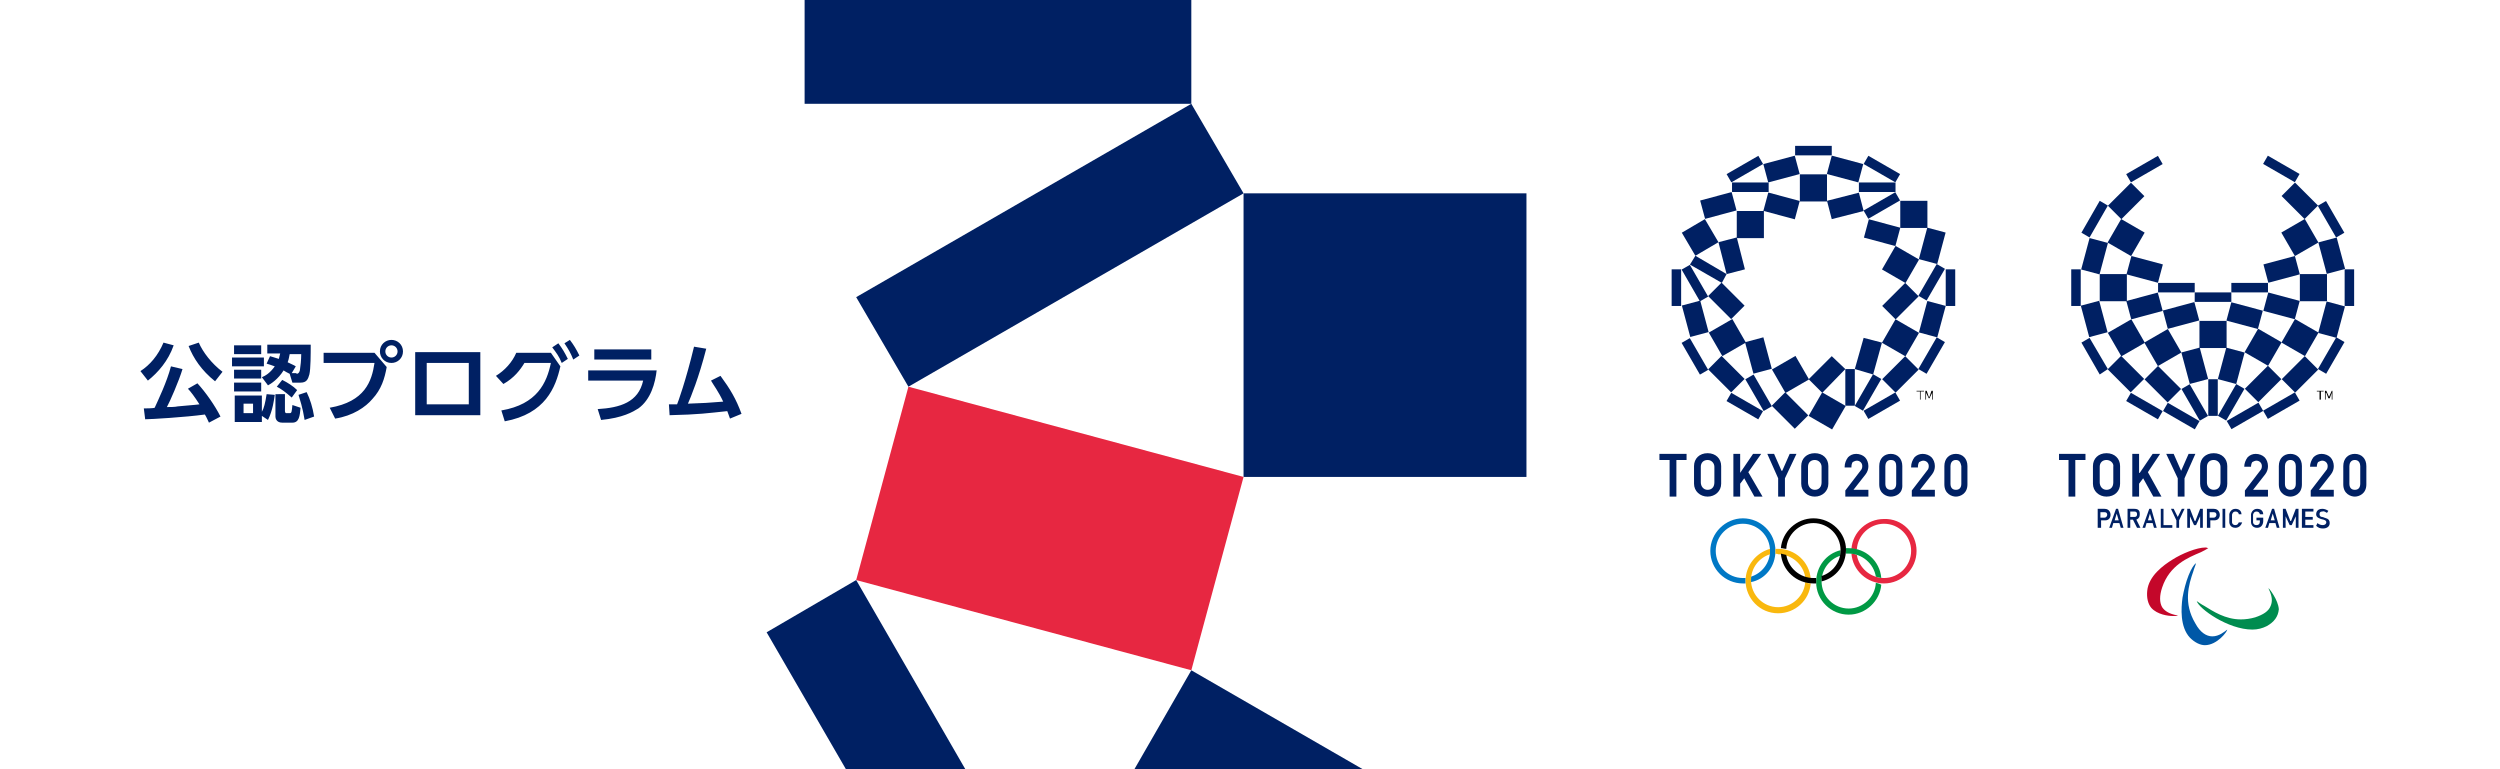 <svg id="design" xmlns="http://www.w3.org/2000/svg" viewBox="0 0 368.5 113.4"><style>.st1{fill:#002063}.st2{fill:#e72741}</style><path fill="#fff" d="M0 0h368.5v113.4H0z"/><path class="st1" d="M167.2 113.4h33.7l-25.3-14.6zM183.3 70.3H225V28.5h-41.7z"/><path class="st2" d="M133.9 57l-7.7 28.5 49.4 13.3 7.7-28.5L133.9 57z"/><path class="st1" d="M133.9 57l49.4-28.5-7.7-13.2-49.4 28.5zM118.6 0h57v15.3h-57zM126.2 85.5L113 93.2l11.7 20.2h17.6z"/><path transform="rotate(-59.987 280.106 38.96)" class="st1" d="M278.1 37h4v4h-4z"/><path class="st1" d="M280.1 29.6v4h4v-4z"/><path transform="rotate(-29.991 277.39 59.837)" class="st1" d="M274.7 59.1h5.4v1.4h-5.4z"/><path class="st1" d="M286.8 39.7h1.4v5.4h-1.4z"/><path transform="rotate(-59.907 284.77 52.472)" class="st1" d="M282.1 51.7h5.4v1.4h-5.4z"/><path class="st1" d="M272 54.4v5.4h1.4v-5.4z"/><path transform="rotate(-44.976 280.094 55.17)" class="st1" d="M277.7 53.8h4.8v2.8h-4.8z"/><path transform="rotate(-44.976 280.094 44.369)" class="st1" d="M277.7 43h4.8v2.8h-4.8z"/><path class="st1" d="M277.4 50.5l-2.7-.7-1.3 4.6 2.7.8z"/><path transform="rotate(-74.966 284.776 47.058)" class="st1" d="M282.4 45.7h4.8v2.8h-4.8z"/><path transform="rotate(-75.031 284.765 36.26)" class="st1" d="M282.4 34.9h4.8v2.8h-4.8z"/><path transform="rotate(-74.977 277.408 34.282)" class="st1" d="M276 31.9h2.8v4.8H276z"/><path class="st1" d="M256 31.1h4v4h-4zM249.9 37.7l3.4-2-2-3.4-3.4 2 2 3.4z"/><path transform="rotate(-60.02 277.408 24.922)" class="st1" d="M276.7 22.2h1.4v5.4h-1.4z"/><path transform="rotate(-29.969 257.236 24.934)" class="st1" d="M254.5 24.2h5.4v1.4h-5.4z"/><path class="st1" d="M264.6 21.5h5.4v1.4h-5.4z"/><path transform="rotate(-30.014 277.37 30.337)" class="st1" d="M274.7 29.6h5.4V31h-5.4z"/><path transform="rotate(-75.019 271.99 24.934)" class="st1" d="M270.6 22.5h2.8v4.8h-2.8z"/><path transform="rotate(-74.989 262.634 30.326)" class="st1" d="M261.2 27.9h2.8v4.8h-2.8z"/><path class="st1" d="M269.3 29.6l.7 2.7 4.7-1.2-.7-2.7z"/><path transform="rotate(-14.984 262.677 24.937)" class="st1" d="M260.2 23.5h4.8v2.8h-4.8z"/><path transform="rotate(-15.028 253.244 30.351)" class="st1" d="M250.9 28.9h4.8v2.8h-4.8z"/><path class="st1" d="M254.5 40.4l2.7-.7L256 35l-2.7.7 1.2 4.7z"/><path transform="rotate(-30.006 263.897 55.164)" class="st1" d="M261.9 53.2h4v4h-4z"/><path transform="rotate(-60.007 269.285 60.567)" class="st1" d="M267.3 58.6h4v4h-4z"/><path class="st1" d="M246.4 39.7h1.4v5.4h-1.4z"/><path transform="rotate(-60.033 257.24 59.848)" class="st1" d="M256.5 57.1h1.4v5.4h-1.4z"/><path transform="rotate(-30.034 249.866 52.467)" class="st1" d="M249.1 49.8h1.4v5.4h-1.4z"/><path class="st1" d="M254.5 40.4l-4.6-2.7-.8 1.3 4.7 2.7z"/><path transform="rotate(-14.984 249.855 47.075)" class="st1" d="M248.5 44.6h2.8v4.8h-2.8z"/><path transform="rotate(-15.006 259.193 52.442)" class="st1" d="M257.8 50h2.8v4.8h-2.8z"/><path transform="rotate(-44.992 254.537 44.368)" class="st1" d="M253.1 41.9h2.8v4.8h-2.8z"/><path transform="rotate(-45.033 254.541 55.168)" class="st1" d="M253.1 52.7h2.8v4.8h-2.8z"/><path transform="rotate(-44.984 263.887 60.573)" class="st1" d="M262.5 58.1h2.8v4.8h-2.8z"/><path class="st1" d="M272 54.4l-2-1.9-3.4 3.4 2 2 3.4-3.5z"/><path transform="rotate(-59.991 280.109 49.77)" class="st1" d="M278.1 47.8h4v4h-4z"/><path transform="rotate(-60 275.416 57.875)" class="st1" d="M272.7 57.1h5.4v1.4h-5.4z"/><path transform="rotate(-59.94 284.77 41.667)" class="st1" d="M282.1 40.9h5.4v1.4h-5.4z"/><path class="st1" d="M265.3 25.7h4v4h-4zM274 26.9h5.4v1.4H274zM255.3 26.9h5.4v1.4h-5.4z"/><path transform="rotate(-29.972 254.525 49.763)" class="st1" d="M252.6 47.8h4v4h-4z"/><path transform="rotate(-29.955 249.863 41.664)" class="st1" d="M249.1 39h1.4v5.4h-1.4z"/><path transform="rotate(-29.985 259.202 57.864)" class="st1" d="M258.5 55.2h1.4v5.4h-1.4z"/><path d="M261.7 81.2c0-2.7-2.2-4.8-4.8-4.8s-4.8 2.2-4.8 4.8c0 2.7 2.2 4.8 4.8 4.8h.4v-.4-.4h-.4c-2.2 0-4-1.8-4-4s1.8-4 4-4 4 1.8 4 4c0 1.8-1.2 3.3-2.8 3.8v.8c2.1-.4 3.6-2.3 3.6-4.6" fill="#0078c5"/><path class="st2" d="M282.5 81.2c0 2.7-2.2 4.8-4.8 4.8-2.5 0-4.6-1.9-4.8-4.4.3 0 .6.1.8.2.3 1.9 2 3.4 4 3.4 2.2 0 4-1.8 4-4s-1.8-4-4-4c-2.1 0-3.9 1.7-4 3.8-.3-.1-.5-.1-.8-.1.2-2.5 2.3-4.4 4.8-4.4 2.7-.1 4.8 2.1 4.8 4.7"/><path d="M272.5 81.6c2 0 3.7 1.5 4 3.4.3.1.5.1.8.2-.2-2.5-2.3-4.4-4.8-4.4h-.4v.8h.4m4 4.3c-.1 2.1-1.9 3.8-4 3.8-2.2 0-4-1.8-4-4 0-1.8 1.2-3.3 2.8-3.8v-.6-.2c-2.1.5-3.6 2.4-3.6 4.7 0 2.7 2.2 4.8 4.8 4.8 2.5 0 4.6-2 4.8-4.4-.3-.2-.5-.2-.8-.3" fill="#094"/><path d="M261.7 81.7v-.4-.4h.4c2.5 0 4.6 1.9 4.8 4.4-.3 0-.6-.1-.8-.2-.3-1.9-2-3.4-4-3.4-.2-.1-.3-.1-.4 0m5.2 4.3c-.2 2.5-2.3 4.4-4.8 4.4-2.7 0-4.8-2.2-4.8-4.8 0-2.2 1.5-4.1 3.6-4.7v.8c-1.6.5-2.8 2-2.8 3.8 0 2.2 1.8 4 4 4 2.1 0 3.9-1.7 4-3.8.3.3.5.3.8.3" fill="#f9b80e"/><path d="M267.3 76.4c-2.5 0-4.6 2-4.8 4.4.3 0 .5.1.8.1.1-2.1 1.9-3.8 4-3.8 2.2 0 4 1.8 4 4 0 1.8-1.2 3.3-2.8 3.8v.8c2.1-.5 3.6-2.4 3.6-4.7 0-2.4-2.1-4.6-4.8-4.6m0 8.8c-2 0-3.7-1.5-4-3.4-.3-.1-.5-.1-.8-.2.2 2.5 2.3 4.4 4.8 4.4h.4v-.4-.4h-.4"/><path class="st1" d="M247.1 73.2h-1v-5.4h-1.5v-.9h4v.9h-1.5zM259.8 73.2h-1.2l-1.5-2.7-.6.8v1.9h-1v-6.3h1v2.8l1.9-2.8h1.2l-1.9 2.7zM263.1 73.2h-1v-2.7l-1.6-3.6h1l1.1 2.5h.1l1.1-2.5h1l-1.7 3.6zM275.6 73.2H272v-.9l2.3-3c.1-.1.2-.3.2-.6 0-.5-.4-.8-.8-.8-.2 0-.4.1-.6.2-.1.1-.2.4-.2.7v.1h-1v-.1c0-.5.2-1 .5-1.4.3-.3.7-.5 1.2-.5s1 .2 1.3.5c.3.3.5.8.5 1.3 0 .4-.1.8-.4 1.2l-1.8 2.3h2.2v1zM285.3 73.2h-3.5v-.9l2.3-3c.1-.1.2-.3.2-.6 0-.5-.4-.8-.8-.8-.2 0-.4.1-.6.2-.1.1-.2.4-.2.7v.1h-1v-.1c0-.5.2-1 .5-1.4.3-.3.7-.5 1.2-.5s1 .2 1.3.5c.3.3.5.8.5 1.3 0 .4-.1.8-.4 1.2l-1.8 2.3h2.2v1zM267.5 73.2c-1.1 0-2-.8-2-1.9v-2.6c0-1.1.8-1.9 2-1.9s2 .8 2 1.9v2.6c0 1.1-.9 1.9-2 1.9m0-5.4c-.6 0-1 .4-1 1v2.3c0 .6.4 1.1 1 1.1s1-.4 1-1.1v-2.3c0-.5-.4-1-1-1M251.7 73.2c-1.1 0-2-.8-2-1.9v-2.6c0-1.1.8-1.9 2-1.9s2 .8 2 1.9v2.6c0 1.1-.9 1.9-2 1.9m0-5.4c-.6 0-1 .4-1 1v2.3c0 .6.4 1.1 1 1.1s1-.4 1-1.1v-2.3c0-.5-.4-1-1-1M278.7 73.2c-.6 0-1.7-.4-1.7-1.8v-2.7c0-1.1.7-1.8 1.7-1.8s1.7.7 1.7 1.8v2.7c.1 1.4-1 1.8-1.7 1.8m0-5.4c-.6 0-.8.5-.8.9v2.6c0 .6.3.9.8.9s.8-.3.8-.9v-2.6c0-.4-.1-.9-.8-.9M288.3 73.2c-.6 0-1.7-.4-1.7-1.8v-2.7c0-1.1.7-1.8 1.7-1.8s1.7.7 1.7 1.8v2.7c0 1.4-1.1 1.8-1.7 1.8m0-5.4c-.6 0-.8.5-.8.9v2.6c0 .6.3.9.8.9s.8-.3.8-.9v-2.6c-.1-.4-.2-.9-.8-.9"/><path d="M282.5 57.7h.5v1.2h.1v-1.2h.5v-.1h-1.1zM284.7 57.6l-.3.9h-.1l-.3-.9h-.2v1.3h.1v-1l.4.8h.1l.4-.8v1h.1v-1.3z"/><path d="M325.5 80.8c-.1 0-.2-.1-.4-.1-1.3 0-3.5.9-4.9 1.8-1.3.8-3.5 2.4-3.7 4.6-.1 1 .1 1.9.6 2.5.9 1 2.5 1.2 3.2 1.2.4 0 .7 0 .7-.1h-.1c-1.1-.2-1.8-.6-2.2-1.2-.4-.7-.4-1.7 0-2.9 1.1-3.3 3.8-4.4 5.7-5.2.4-.2.8-.4 1.1-.6z" fill="#c4072a"/><path d="M328.3 92.8c-.4.3-1.2 1-2.2 1-.9 0-1.8-.6-2.5-1.9-1.8-3-1-5.7-.3-7.7.1-.4.3-.8.4-1.2-.3.2-.7.8-1.1 1.8-.4 1-.7 2.2-.9 3.3-.2 1.5-.4 4.3 1.1 5.9.7.7 1.5 1.1 2.2 1.1 1.8 0 3.3-2 3.3-2.3z" fill="#0058a7"/><path d="M334.4 86.7v.1c.5 1 .6 1.8.3 2.5-.3.8-1.1 1.3-2.3 1.7-.7.2-1.4.3-2.1.3-2.3 0-4.1-1.2-5.4-2-.4-.2-.8-.5-1.1-.7.3 1.1 4.6 4.2 8.2 4.2.8 0 1.5-.2 2.1-.5 1.1-.6 1.7-1.4 1.8-2.5-.1-1.4-1.4-3-1.5-3.1" fill="#008c4f"/><path class="st1" d="M323.5 43.1h5.4v1.4h-5.4z"/><path transform="rotate(-60.007 333.582 51.21)" class="st1" d="M331.6 49.2h4v4h-4z"/><path transform="rotate(-29.991 318.853 51.204)" class="st1" d="M316.8 49.2h4v4h-4z"/><path transform="rotate(-75.024 328.909 53.921)" class="st1" d="M326.5 52.5h4.8v2.8h-4.8z"/><path transform="rotate(-15.006 323.552 53.889)" class="st1" d="M322.1 51.5h2.8v4.8h-2.8z"/><path transform="rotate(-60.02 328.889 59.32)" class="st1" d="M326.2 58.6h5.4V60h-5.4z"/><path transform="rotate(-29.991 323.544 59.304)" class="st1" d="M322.8 56.6h1.4V62h-1.4z"/><path transform="rotate(-30.014 339.016 35.01)" class="st1" d="M337 33h4v4h-4z"/><path transform="rotate(-60.028 338.972 49.765)" class="st1" d="M337 47.8h4v4h-4z"/><path class="st1" d="M345.6 39.7h1.4v5.4h-1.4zM339 40.4h4v4h-4z"/><path transform="rotate(-59.987 313.411 35.018)" class="st1" d="M311.4 33h4v4h-4z"/><path transform="rotate(-29.957 313.394 49.755)" class="st1" d="M311.4 47.8h4v4h-4z"/><path class="st1" d="M305.3 39.7h1.4v5.4h-1.4zM309.5 40.4h4v4h-4z"/><path transform="rotate(-60.02 336.287 24.929)" class="st1" d="M335.6 22.2h1.4v5.4h-1.4z"/><path transform="rotate(-29.969 316.141 24.936)" class="st1" d="M313.4 24.2h5.4v1.4h-5.4z"/><path transform="rotate(-45.009 333.584 56.62)" class="st1" d="M331.2 55.2h4.8V58h-4.8z"/><path transform="rotate(-29.98 330.913 61.29)" class="st1" d="M328.2 60.6h5.4V62h-5.4z"/><path transform="rotate(-75.006 330.895 46.542)" class="st1" d="M329.5 44.1h2.8v4.8h-2.8z"/><path class="st1" d="M324.2 47.3h4v4h-4z"/><path transform="rotate(-14.992 321.5 46.534)" class="st1" d="M319.1 45.1h4.8v2.8h-4.8z"/><path class="st1" d="M326.9 61.3v-5.4h-1.4v5.4z"/><path transform="rotate(-45.025 318.836 56.618)" class="st1" d="M317.4 54.2h2.8V59h-2.8z"/><path transform="rotate(-59.987 321.537 61.294)" class="st1" d="M320.8 58.6h1.4V64h-1.4z"/><path transform="rotate(-45.009 338.989 29.611)" class="st1" d="M337.6 27.2h2.8V32h-2.8z"/><path transform="rotate(-30.031 343.633 32.31)" class="st1" d="M342.9 29.6h1.4V35h-1.4z"/><path transform="rotate(-14.999 343.65 37.713)" class="st1" d="M342.3 35.3h2.8v4.8h-2.8z"/><path transform="rotate(-15.006 336.327 39.658)" class="st1" d="M333.9 38.3h4.8v2.8h-4.8z"/><path transform="rotate(-75.008 343.65 47.061)" class="st1" d="M341.2 45.7h4.8v2.8h-4.8z"/><path transform="rotate(-59.966 343.666 52.472)" class="st1" d="M341 51.7h5.4v1.4H341z"/><path transform="rotate(-75.001 336.29 45.093)" class="st1" d="M334.9 42.7h2.8v4.8h-2.8z"/><path class="st1" d="M328.9 41.7h5.4v1.4h-5.4z"/><path transform="rotate(-45.009 338.986 55.172)" class="st1" d="M336.6 53.8h4.8v2.8h-4.8z"/><path transform="rotate(-29.972 336.27 59.844)" class="st1" d="M333.6 59.1h5.4v1.4h-5.4z"/><path transform="rotate(-44.976 313.421 29.614)" class="st1" d="M311 28.2h4.8V31H311z"/><path class="st1" d="M306.8 34.3l2.7-4.7 1.2.7L308 35z"/><path transform="rotate(-75.024 308.762 37.71)" class="st1" d="M306.3 36.3h4.8v2.8h-4.8z"/><path transform="rotate(-74.989 316.116 39.687)" class="st1" d="M314.7 37.3h2.8v4.8h-2.8z"/><path transform="rotate(-14.969 308.747 47.064)" class="st1" d="M307.3 44.6h2.8v4.8h-2.8z"/><path class="st1" d="M309.5 55.2l-2.7-4.7 1.2-.7 2.7 4.6z"/><path transform="rotate(-15.006 316.091 45.094)" class="st1" d="M313.7 43.7h4.8v2.8h-4.8z"/><path class="st1" d="M318.1 41.7h5.4v1.4h-5.4z"/><path transform="rotate(-45.001 313.428 55.172)" class="st1" d="M312 52.7h2.8v4.8H312z"/><path transform="rotate(-60.02 316.14 59.84)" class="st1" d="M315.4 57.1h1.4v5.4h-1.4z"/><path class="st1" d="M309.6 77.8h-.4V75h1c.8 0 .9.7.9.9 0 .2-.1.8-.8.8h-.6v1.1zm0-1.5h.6c.3 0 .4-.3.4-.4 0-.1 0-.4-.4-.4h-.6v.8zM325.7 77.8h-.4V75h1c.8 0 .9.7.9.9 0 .2-.1.8-.8.8h-.6v1.1zm0-1.5h.6c.3 0 .4-.3.4-.4 0-.1 0-.4-.4-.4h-.6v.8zM315.5 77.8h-.5l-.6-1.2h-.4v1.2h-.4V75h1c.8 0 .8.5.8.8 0 .4-.1.6-.5.8l.6 1.2zm-1.5-1.6h.6c.4 0 .4-.3.4-.4 0-.1 0-.4-.4-.4h-.6v.8zM320.2 77.8h-1.7V75h.4v2.4h1.3zM321.2 77.8h-.4v-1.1L320 75h.4l.6 1.2.6-1.2h.4l-.8 1.7zM327.6 75h.4v2.8h-.4zM329.5 77.8c-.8 0-.9-.7-.9-.8v-.6-.6c0-.1.2-.8.9-.8s.9.5.9.8h-.4c0-.1-.1-.4-.5-.4s-.5.4-.5.5V77c0 .1.1.4.5.4.3 0 .4-.2.5-.4h.5c-.1.3-.4.8-1 .8M332.7 77.8c-.8 0-.9-.7-.9-.8v-.6-.6c0-.1.2-.8.9-.8.8 0 .9.6.9.8h-.5c0-.1-.1-.4-.5-.4s-.5.4-.5.5V77c0 .1.1.4.5.4.6 0 .5-.6.5-.7h-.5v-.4h1v.5c0 .4-.2 1-.9 1M341 77.8h-1.7V75h1.7v.4h-1.2v.8h1.1v.4h-1.1v.8h1.2zM341.6 77.1c.2.2.5.3.8.3.3 0 .5-.2.5-.4s-.1-.3-.4-.4l-.4-.1c-.2-.1-.7-.2-.7-.7 0-.2.1-.8.9-.8.3 0 .6.1.9.3l-.2.3c-.2-.1-.4-.3-.7-.2-.4 0-.4.3-.4.4 0 .3.2.4.4.4.1 0 .3.1.3.1.2.1.8.1.8.8 0 .5-.4.8-1 .8-.4 0-.7-.1-1-.4l.2-.4zM312.2 75h-.3l-1 2.8h.4l.2-.7h.9l.2.7h.4l-.8-2.8zm-.5 1.7l.3-1 .3 1h-.6zM317.1 75h-.3l-1 2.8h.4l.2-.7h.9l.2.7h.4l-.8-2.8zm-.5 1.7l.3-1 .3 1h-.6zM324.3 75l-.7 1.8h-.1l-.7-1.8h-.4v2.8h.4v-1.7l.6 1.3h.3l.6-1.3v1.7h.4V75zM338.4 75l-.7 1.8h-.1l-.7-1.8h-.4v2.8h.4v-1.7l.6 1.3h.3l.6-1.3v1.7h.4V75zM335.2 75h-.3l-1 2.8h.4l.2-.7h.9l.2.7h.4l-.8-2.8zm-.5 1.7l.3-1 .3 1h-.6zM305.9 73.2h-1v-5.4h-1.4v-.9h3.9v.9h-1.5zM318.6 73.2h-1.2l-1.5-2.7-.6.8v1.9h-1v-6.3h1v2.8h.1l1.9-2.8h1.1l-1.8 2.7zM322 73.2h-1v-2.7l-1.7-3.6h1.1l1.1 2.5 1.1-2.5h1l-1.6 3.6zM334.4 73.2h-3.5v-.9l2.3-3c.1-.1.2-.3.2-.6 0-.5-.4-.8-.8-.8-.2 0-.4.1-.6.2-.1.1-.2.4-.2.7h-1c0-.5.2-1 .5-1.4.3-.3.7-.5 1.2-.5s1 .2 1.3.5c.3.3.5.8.5 1.3 0 .4-.1.8-.4 1.2l-1.8 2.3h2.2v1zM344.1 73.2h-3.5v-.9l2.3-3c.1-.1.2-.3.2-.6 0-.5-.4-.8-.8-.8-.2 0-.4.1-.6.2-.1.1-.2.4-.2.7h-1c0-.5.2-1 .5-1.4.3-.3.7-.5 1.2-.5s1 .2 1.3.5c.3.3.5.8.5 1.3 0 .4-.1.8-.4 1.2l-1.8 2.3h2.2v1zM326.3 73.2c-1.1 0-2-.8-2-1.9v-2.6c0-1.1.8-1.9 2-1.9s2 .8 2 1.9v2.6c0 1.1-.8 1.9-2 1.9m0-5.4c-.6 0-1 .4-1 1v2.3c0 .6.4 1.1 1 1.1s1-.4 1-1.1v-2.3c0-.5-.4-1-1-1M310.5 73.2c-1.1 0-2-.8-2-1.9v-2.6c0-1.1.8-1.9 2-1.9s2 .8 2 1.9v2.6c0 1.1-.8 1.9-2 1.9m0-5.4c-.6 0-1 .4-1 1v2.3c0 .6.4 1.1 1 1.1s1-.4 1-1.1v-2.3c.1-.5-.4-1-1-1M337.6 73.2c-.6 0-1.7-.4-1.7-1.8v-2.7c0-1.1.7-1.8 1.7-1.8s1.7.7 1.7 1.8v2.7c0 1.4-1.1 1.8-1.7 1.8m0-5.4c-.6 0-.8.5-.8.9v2.6c0 .6.3.9.8.9s.8-.3.8-.9v-2.6c0-.4-.2-.9-.8-.9M347.1 73.2c-.6 0-1.7-.4-1.7-1.8v-2.7c0-1.1.7-1.8 1.7-1.8s1.7.7 1.7 1.8v2.7c0 1.4-1.1 1.8-1.7 1.8m0-5.4c-.6 0-.8.5-.8.9v2.6c0 .6.3.9.8.9s.8-.3.8-.9v-2.6c0-.4-.2-.9-.8-.9"/><path d="M341.5 57.7h.4v1.2h.2v-1.2h.4v-.1h-1zM343.7 57.6l-.4.9-.4-.9h-.2v1.3h.1v-1h.1l.3.8h.2l.3-.8v1h.1v-1.3z"/><path class="st1" d="M25.6 50.9c-.8 2.3-2.3 4-3.8 5.2l-1.1-1.4c1.4-.9 2.6-2.3 3.4-4.2l1.5.4zm5.2 11.4c-.2-.4-.3-.7-.6-1.2-2.9.4-8 .7-8.8.7l-.2-1.6c.2 0 1.4 0 1.6-.1.5-1.1 1.8-3.8 2.4-6.1l1.7.4c-.5 1.7-1.9 4.9-2.3 5.6.4 0 1.2 0 1.6-.1.9-.1 2.5-.2 3.2-.3-.7-1.1-1.3-1.9-1.7-2.3l1.4-.8c1.2 1.3 2.6 3.3 3.4 4.9l-1.7.9zm.9-6.1c-2-1.6-3.2-3.4-3.9-5.2l1.5-.5c.6 1.4 1.9 3.1 3.5 4.3l-1.1 1.4zM38.9 54h-4.7v-1.3h4.7V54zm-.4-1.8h-4v-1.3h4v1.3zm0 3.6h-4v-1.3h4v1.3zm0 1.9h-4v-1.3h4v1.3zm2 .5c-.1.7-.3 2.3-1 3.7l-.9-.6v.9h-4v-3.9h4v2.4c.3-.5.5-1.3.7-2.6l1.2.1zm-3.2 1.3h-1.4v1.4h1.4v-1.4zm5.4-4.4c-.4-.2-.6-.3-.9-.5-.8 1.3-1.9 2-2.3 2.2l-.9-1.2c.5-.2 1.2-.6 1.9-1.6-.6-.2-.8-.3-1.2-.4l.5-1.1c.4.1.6.2 1.3.4.1-.3.1-.5.2-.8h-1.9v-1.3h6.4c0 1.3 0 3.6-.2 4.4-.2.7-.4 1.2-1.3 1.2h-1.2l-.4-1.3zm-.7 3v2.4c0 .1 0 .4.2.4h.5c.3 0 .3-.2.4-1.2l1.2.4c-.1 1.2-.2 2.2-1.2 2.2h-1.5c-.9 0-1-.7-1-.9v-3.3H42zm1 .5c-.9-.8-1.6-1.3-2.2-1.6l.8-1c.8.4 1.6.9 2.2 1.5l-.8 1.1zm.7-3.5c.2 0 .4-.1.5-.5.1-.6.2-1.6.2-2.4h-1.7c-.1.4-.1.7-.3 1.2.6.3.9.4 1.2.6l-.6 1h.7zm1.2 6.8c-.3-1.9-.7-3-.9-3.7l1.2-.4c.5 1 .9 2.3 1.1 3.6l-1.4.5zM55.2 52l1.8 2.1c-.3 1.7-.8 3.3-2.1 4.7-1 1.2-2.9 2.5-5.5 2.9l-.8-1.6c5.2-.9 6.2-3.9 6.6-6.6h-7.5V52h7.5zm4.2-.2c0 1-.8 1.7-1.7 1.7-1 0-1.7-.8-1.7-1.7 0-1 .8-1.7 1.7-1.7s1.7.7 1.7 1.7m-2.6 0c0 .5.4.9.9.9s.9-.4.9-.9-.4-.9-.9-.9-.9.4-.9.9M70.8 61.2h-9.6v-9.3h9.6v9.3zm-1.7-7.7h-6.2v6.1h6.2v-6.1zM73.9 60.5c5.3-.9 6.7-4.1 7.3-7h-3.9c-.6 1-1.5 2.2-3.1 3.1l-1.1-1.2c1.3-.8 2.4-2 3-3.4h5.1l1.4 2c-.7 3.1-2.2 7-8.2 8.1l-.5-1.6zm8.4-9.9c.6.8.9 1.3 1.4 2.3l-.9.6c-.4-1-.8-1.5-1.4-2.3l.9-.6zm1.7-.5c.6.8.9 1.3 1.4 2.3l-.9.6c-.4-1-.7-1.5-1.3-2.4l.8-.5zM96.8 54.5c-.2 2-.9 4.4-2.7 5.7-.8.5-2.3 1.4-5.5 1.7l-.5-1.6c3.3-.2 6-1 6.7-4.2h-8.1v-1.5h10.1zM96 53h-8.4v-1.5H96V53zM98.6 59.6h1.2c.1-.2 1.3-3.5 2.5-8.5l1.8.3c-1.1 4.3-2.3 7.2-2.7 8.1 2.5-.1 2.8-.1 5.2-.3-.7-1.5-1.4-2.4-1.8-3.1l1.4-.7c1.4 1.9 2.3 3.4 3.1 5.6l-1.7.7c-.2-.6-.3-.8-.4-1.1-2.9.3-4.1.5-8.5.6l-.1-1.6z"/></svg>